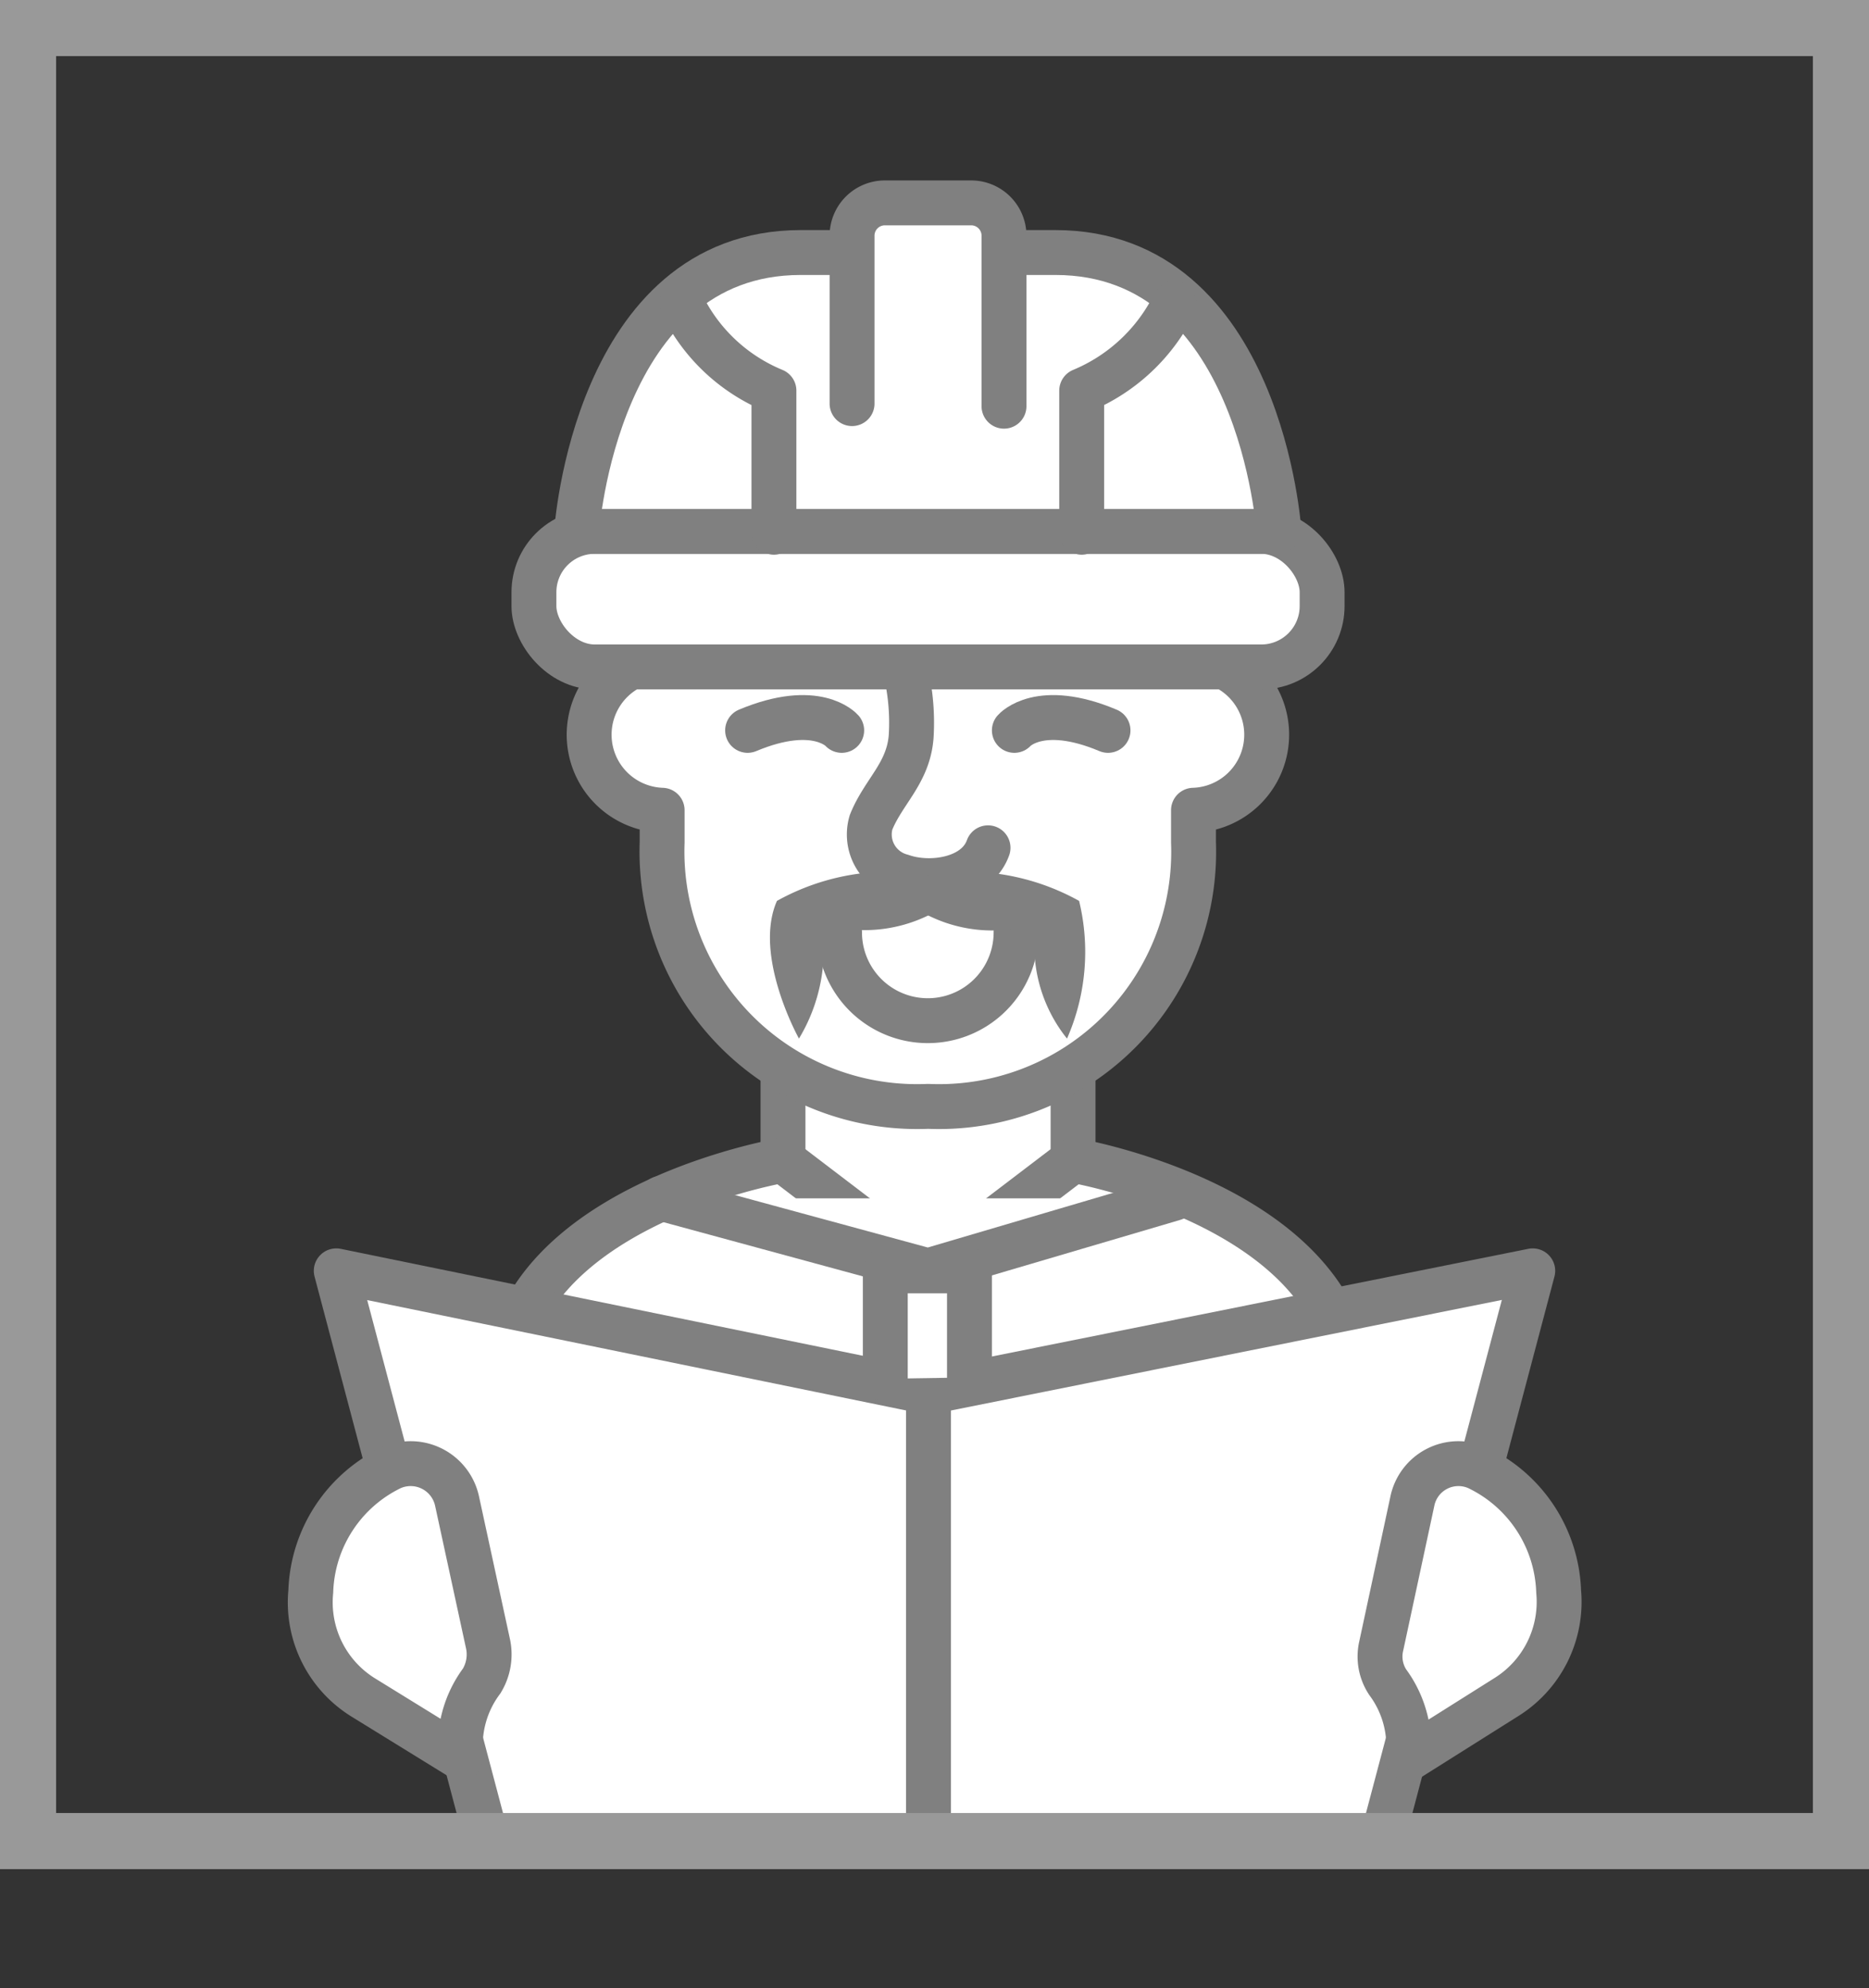 <svg xmlns="http://www.w3.org/2000/svg" xmlns:xlink="http://www.w3.org/1999/xlink" viewBox="0 0 43.3 46.06"><rect x="0" y="0" width="43.3" height="46.06" fill="#333333" stroke="none"/><defs><style>.cls-1,.cls-5{fill:none;}.cls-2{clip-path:url(#clip-path);}.cls-3{fill:#fff;stroke:gray;stroke-linecap:round;stroke-linejoin:round;stroke-width:1.04px;}.cls-4{fill:gray;}.cls-5{stroke:#999;stroke-miterlimit:10;stroke-width:1.3px;}</style><clipPath id="clip-path"><rect class="cls-1" x="0.65" y="0.65" width="42" height="42"/></clipPath></defs><title>icon_russ_2</title><g id="Layer_2" data-name="Layer 2"><g id="Layer_1-2" data-name="Layer 1"><g class="cls-2"><rect class="cls-3" x="18.14" y="23.58" width="6.72" height="5.86"/><path class="cls-3" d="M31.13,31.12c-1-3.35-6.27-4.24-6.27-4.24L21.5,29.44l-3.36-2.56s-5.3.89-6.28,4.24a3.76,3.76,0,0,0-.13,1.06v5H31.26v-5A3.76,3.76,0,0,0,31.13,31.12Z"/><path class="cls-3" d="M27.54,15.27V13.5l-5.86-2.77L15.46,13.5v1.77a1.75,1.75,0,1,0-.12,3.5v.74a5.91,5.91,0,0,0,6.16,6.12,5.9,5.9,0,0,0,6.15-6.12v-.74A1.75,1.75,0,1,0,27.54,15.27Z"/><path class="cls-3" d="M19.45,21.6a2,2,0,0,0,4.09,0"/><path class="cls-3" d="M20.94,15.39a5.19,5.19,0,0,1,.17,1.66c-.06.86-.64,1.28-.93,2a1,1,0,0,0,.71,1.25c.65.23,1.73.09,2-.66"/><path class="cls-3" d="M15.51,14.74c-2.59-6.8,3.13-9.44,6.06-8.06,7.32-2.22,7,5.82,6.07,8.06C21.07,17.09,18.6,8.75,15.51,14.74Z"/><path class="cls-3" d="M19.5,16.92s-.58-.67-2.18,0"/><path class="cls-3" d="M23.5,16.92s.58-.67,2.17,0"/><rect class="cls-3" x="18.27" y="33.92" width="6.45" height="3.3"/><rect class="cls-3" x="12.37" y="12.31" width="18.26" height="3.14" rx="1.41"/><path class="cls-3" d="M24.45,5.85h-5.9c-4.76,0-5.19,6.46-5.19,6.46H29.63S29.21,5.85,24.45,5.85Z"/><path class="cls-3" d="M23.26,9.41V5.46a.76.76,0,0,0-.76-.76h-2a.76.76,0,0,0-.76.76V9.35"/><path class="cls-3" d="M15.8,7.05a4.11,4.11,0,0,0,2.13,2v3.28"/><path class="cls-3" d="M27.2,7.05a4.18,4.18,0,0,1-2.14,2v3.28"/><polygon class="cls-3" points="31.97 42.81 21.65 45.54 11.33 42.81 7.79 29.44 21.51 32.25 35.51 29.44 31.97 42.81"/><line class="cls-3" x1="21.51" y1="32.25" x2="21.51" y2="44.94"/><path class="cls-3" d="M7.2,36.87A3.3,3.3,0,0,1,9.07,34a1.1,1.1,0,0,1,1.52.78l.72,3.32a1.18,1.18,0,0,1-.15.84,2.5,2.5,0,0,0-.48,1.78L8.41,39.32A2.59,2.59,0,0,1,7.2,36.87Z"/><path class="cls-3" d="M36.11,36.87A3.3,3.3,0,0,0,34.23,34a1.09,1.09,0,0,0-1.51.78L32,38.13a1.08,1.08,0,0,0,.15.84,2.49,2.49,0,0,1,.47,1.78l2.27-1.43A2.6,2.6,0,0,0,36.11,36.87Z"/><path class="cls-4" d="M25,20.87a5.38,5.38,0,0,0-3.53-.6v.92A3.35,3.35,0,0,0,24,21.4a3.44,3.44,0,0,0,.72,2.66A5,5,0,0,0,25,20.87Z"/><path class="cls-4" d="M18,20.87a5.39,5.39,0,0,1,3.54-.6v.92a3.38,3.38,0,0,1-2.5.21,4,4,0,0,1-.53,2.66S17.44,22.14,18,20.87Z"/><polyline class="cls-3" points="15.32 27.76 21.5 29.44 27.2 27.76"/><polyline class="cls-3" points="20.51 31.94 20.51 29.44 22.46 29.44 22.46 31.91"/></g><rect class="cls-5" x="0.65" y="0.65" width="42" height="42"/></g></g></svg>